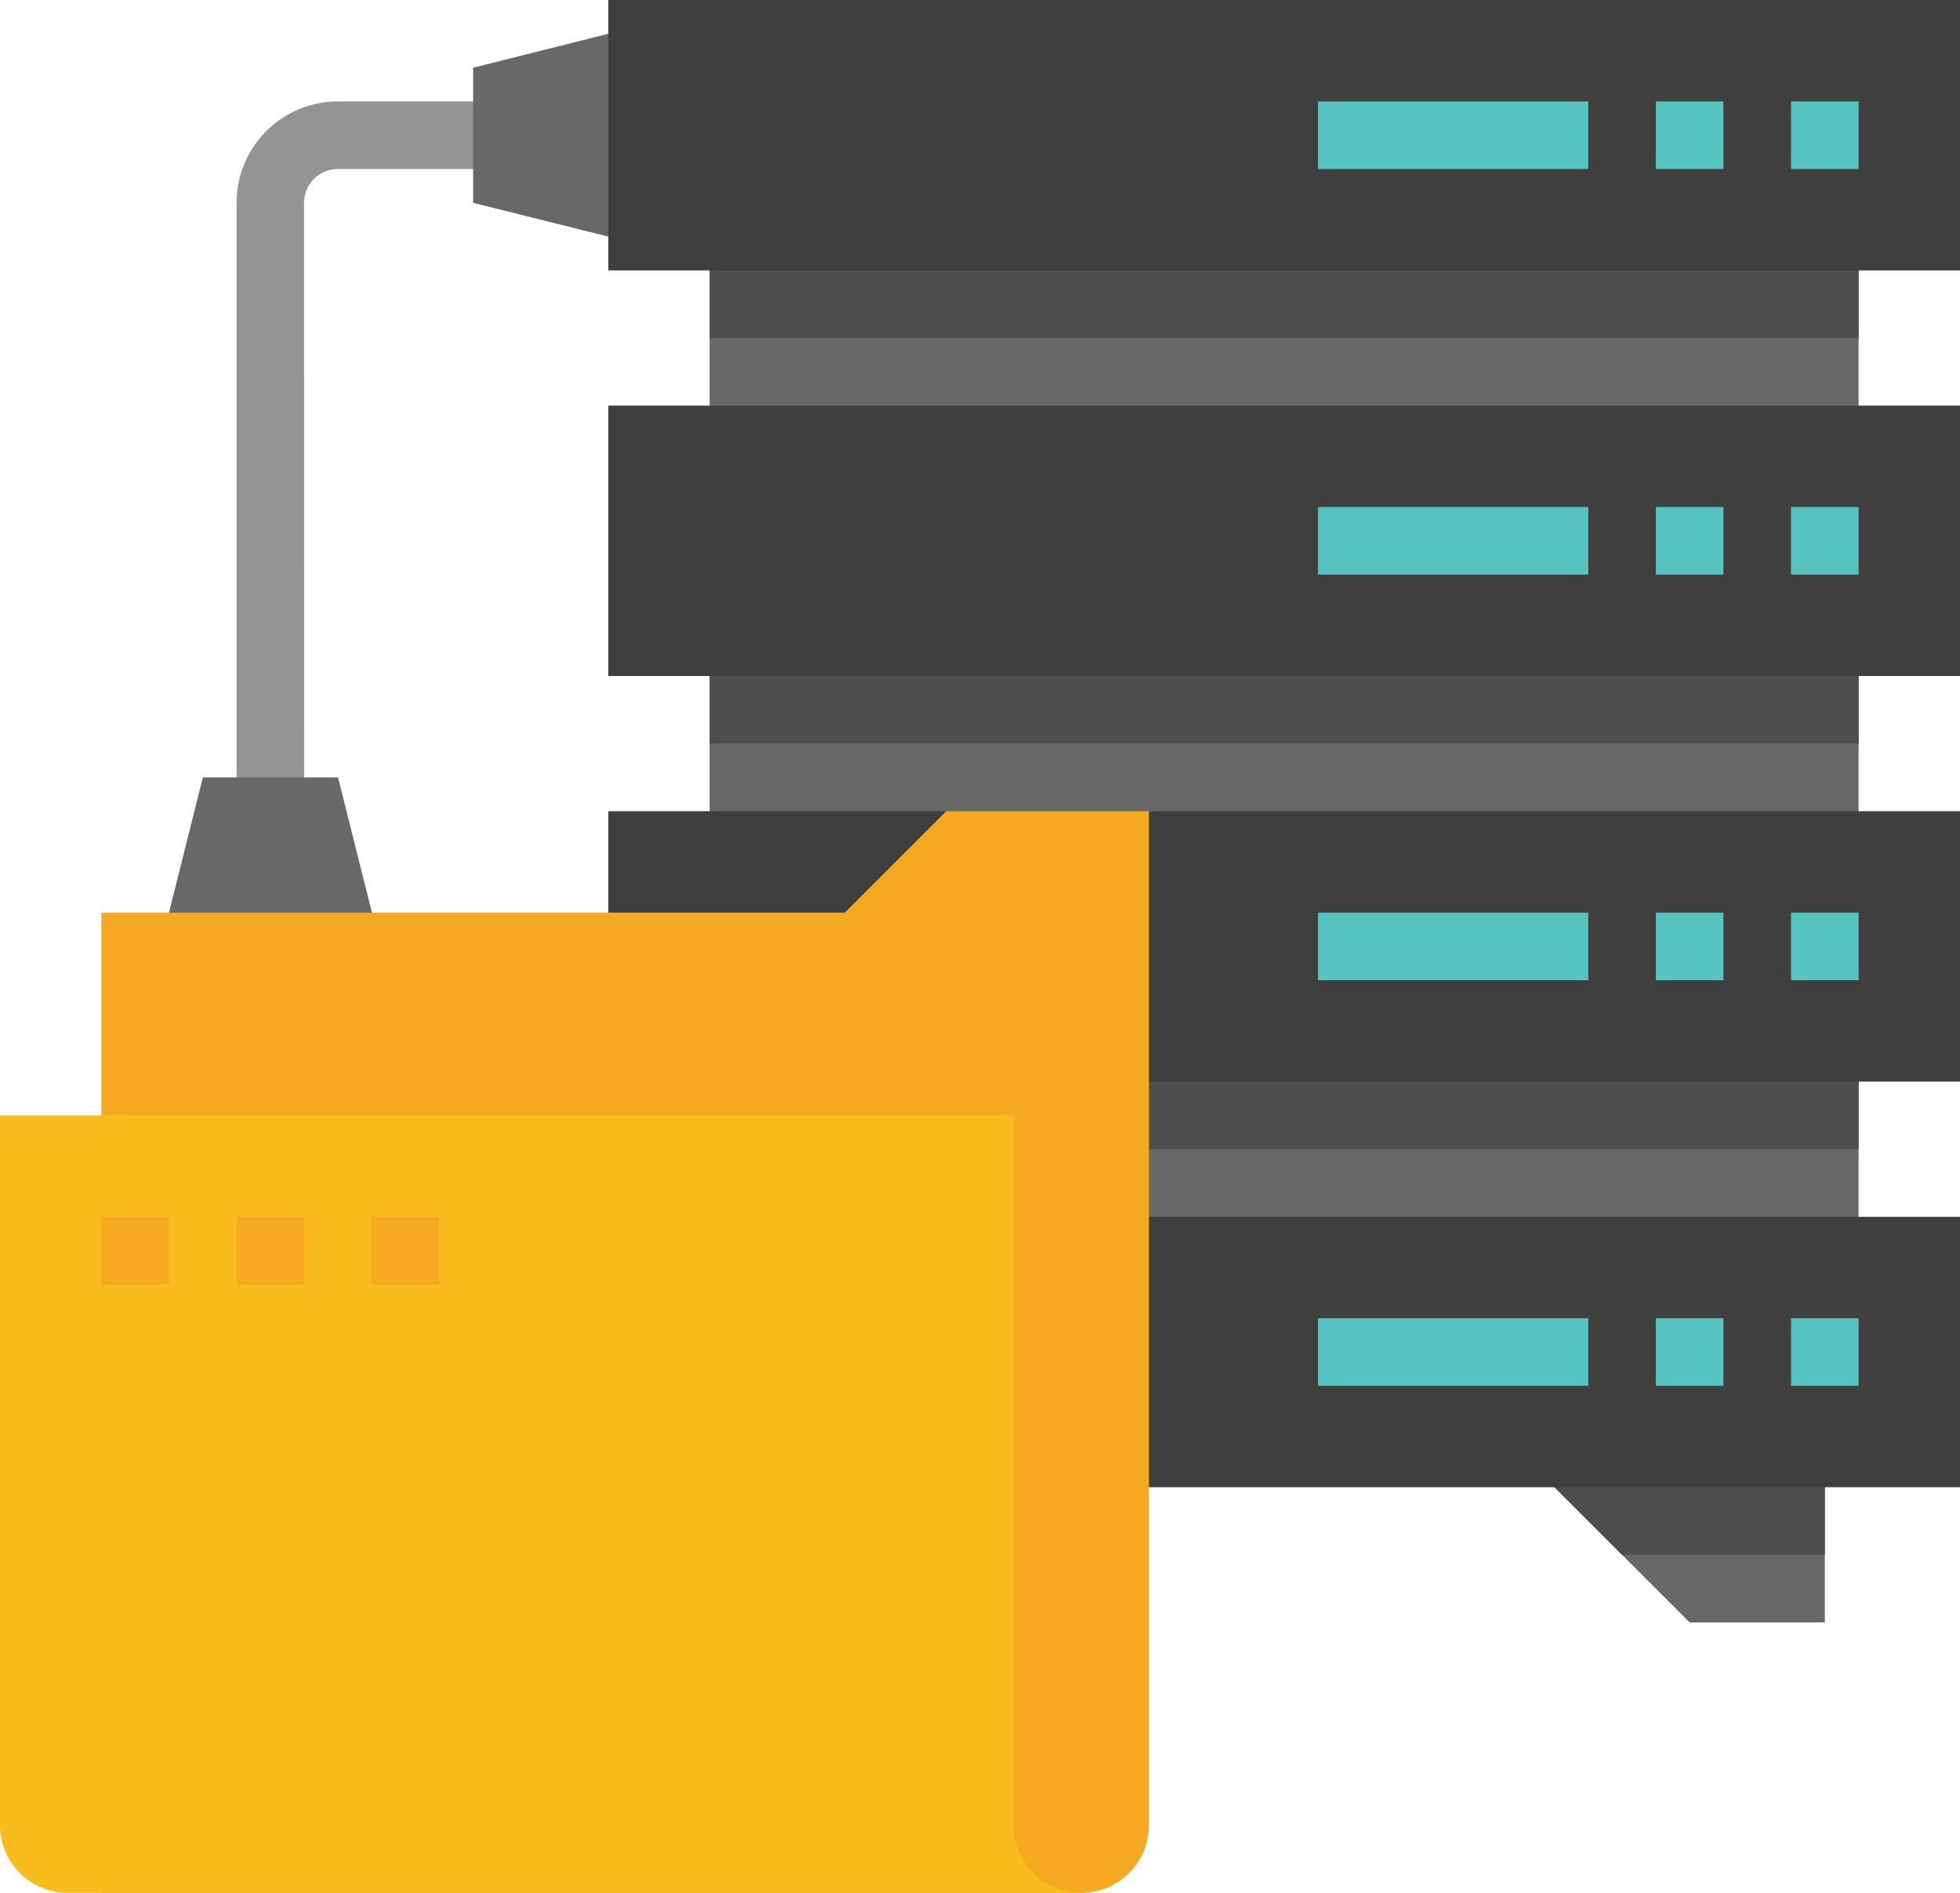 <svg xmlns="http://www.w3.org/2000/svg" width="92.52" height="89.33" viewBox="0 0 92.52 89.33">
  <g id="risk-tab-five" transform="translate(-24 -32)">
    <path id="Path_26866" data-name="Path 26866" d="M83.19,89.5H80V60.786A4.791,4.791,0,0,1,84.786,56h7.976v3.19H84.786a1.6,1.6,0,0,0-1.6,1.6Z" transform="translate(-44.834 -19.214)" fill="#959494"/>
    <g id="Group_1895" data-name="Group 1895" transform="translate(31.976 33.595)">
      <path id="Path_26867" data-name="Path 26867" d="M73.571,228.761H64v-6.381L65.6,216h6.381l1.6,6.381Z" transform="translate(-64 -180.906)" fill="#686869"/>
      <path id="Path_26868" data-name="Path 26868" d="M148.761,40v9.571h-6.381L136,47.976V41.6l6.381-1.6Z" transform="translate(-121.643 -40)" fill="#686869"/>
      <path id="Path_26869" data-name="Path 26869" d="M192,80h54.236V92.761H192Z" transform="translate(-166.478 -72.024)" fill="#686869"/>
    </g>
    <path id="Path_26870" data-name="Path 26870" d="M192,80h54.236v6.381H192Z" transform="translate(-134.501 -38.429)" fill="#4e4e4f"/>
    <path id="Path_26871" data-name="Path 26871" d="M168,32h63.807V44.761H168Z" transform="translate(-115.287)" fill="#3f3f40"/>
    <path id="Path_26872" data-name="Path 26872" d="M448,56h3.19v3.19H448Z" transform="translate(-339.456 -19.214)" fill="#57c3c1"/>
    <path id="Path_26873" data-name="Path 26873" d="M416,56h3.19v3.19H416Z" transform="translate(-313.837 -19.214)" fill="#57c3c1"/>
    <path id="Path_26874" data-name="Path 26874" d="M336,56h12.761v3.19H336Z" transform="translate(-249.788 -19.214)" fill="#57c3c1"/>
    <path id="Path_26875" data-name="Path 26875" d="M192,176h54.236v12.761H192Z" transform="translate(-134.502 -115.287)" fill="#686869"/>
    <path id="Path_26876" data-name="Path 26876" d="M192,176h54.236v6.381H192Z" transform="translate(-134.501 -115.287)" fill="#4e4e4f"/>
    <path id="Path_26877" data-name="Path 26877" d="M168,128h63.807v12.761H168Z" transform="translate(-115.287 -76.858)" fill="#3f3f40"/>
    <path id="Path_26878" data-name="Path 26878" d="M448,152h3.19v3.19H448Z" transform="translate(-339.456 -96.072)" fill="#57c3c1"/>
    <path id="Path_26879" data-name="Path 26879" d="M416,152h3.19v3.19H416Z" transform="translate(-313.837 -96.072)" fill="#57c3c1"/>
    <path id="Path_26880" data-name="Path 26880" d="M336,152h12.761v3.19H336Z" transform="translate(-249.788 -96.072)" fill="#57c3c1"/>
    <path id="Path_26881" data-name="Path 26881" d="M192,272h54.236v12.761H192Z" transform="translate(-134.502 -192.145)" fill="#686869"/>
    <path id="Path_26882" data-name="Path 26882" d="M192,272h54.236v6.381H192Z" transform="translate(-134.501 -192.145)" fill="#4e4e4f"/>
    <path id="Path_26883" data-name="Path 26883" d="M168,224h63.807v12.761H168Z" transform="translate(-115.287 -153.716)" fill="#3f3f40"/>
    <path id="Path_26884" data-name="Path 26884" d="M448,248h3.19v3.19H448Z" transform="translate(-339.456 -172.93)" fill="#57c3c1"/>
    <path id="Path_26885" data-name="Path 26885" d="M416,248h3.19v3.19H416Z" transform="translate(-313.837 -172.93)" fill="#57c3c1"/>
    <path id="Path_26886" data-name="Path 26886" d="M336,248h12.761v3.19H336Z" transform="translate(-249.788 -172.93)" fill="#57c3c1"/>
    <path id="Path_26887" data-name="Path 26887" d="M392,371.19l6.381,6.381h6.381V368H392Z" transform="translate(-294.622 -269.003)" fill="#686869"/>
    <path id="Path_26888" data-name="Path 26888" d="M404.761,374.381H395.19L392,371.19V368h12.761Z" transform="translate(-294.622 -269.003)" fill="#4e4e4f"/>
    <path id="Path_26889" data-name="Path 26889" d="M168,320h63.807v12.761H168Z" transform="translate(-115.287 -230.574)" fill="#3f3f40"/>
    <path id="Path_26890" data-name="Path 26890" d="M448,344h3.19v3.19H448Z" transform="translate(-339.456 -249.788)" fill="#57c3c1"/>
    <path id="Path_26891" data-name="Path 26891" d="M416,344h3.19v3.19H416Z" transform="translate(-313.837 -249.788)" fill="#57c3c1"/>
    <path id="Path_26892" data-name="Path 26892" d="M336,344h12.761v3.19H336Z" transform="translate(-249.788 -249.788)" fill="#57c3c1"/>
    <path id="Path_26893" data-name="Path 26893" d="M94.26,275.046a3.19,3.19,0,0,0,3.19-3.19V224H87.879l-4.786,4.786H48v46.26Z" transform="translate(-19.214 -153.716)" fill="#f5a922"/>
    <path id="Path_26894" data-name="Path 26894" d="M67.07,332.689H27.19A3.19,3.19,0,0,1,24,329.5V296H71.855v33.5a3.19,3.19,0,0,0,3.19,3.19Z" transform="translate(0 -211.359)" fill="#f8bc1e"/>
    <path id="Path_26895" data-name="Path 26895" d="M48,320h3.19v3.19H48Z" transform="translate(-19.214 -230.574)" fill="#f5a922"/>
    <path id="Path_26896" data-name="Path 26896" d="M80,320h3.19v3.19H80Z" transform="translate(-44.834 -230.574)" fill="#f5a922"/>
    <path id="Path_26897" data-name="Path 26897" d="M112,320h3.19v3.19H112Z" transform="translate(-70.453 -230.574)" fill="#f5a922"/>
  </g>
</svg>
